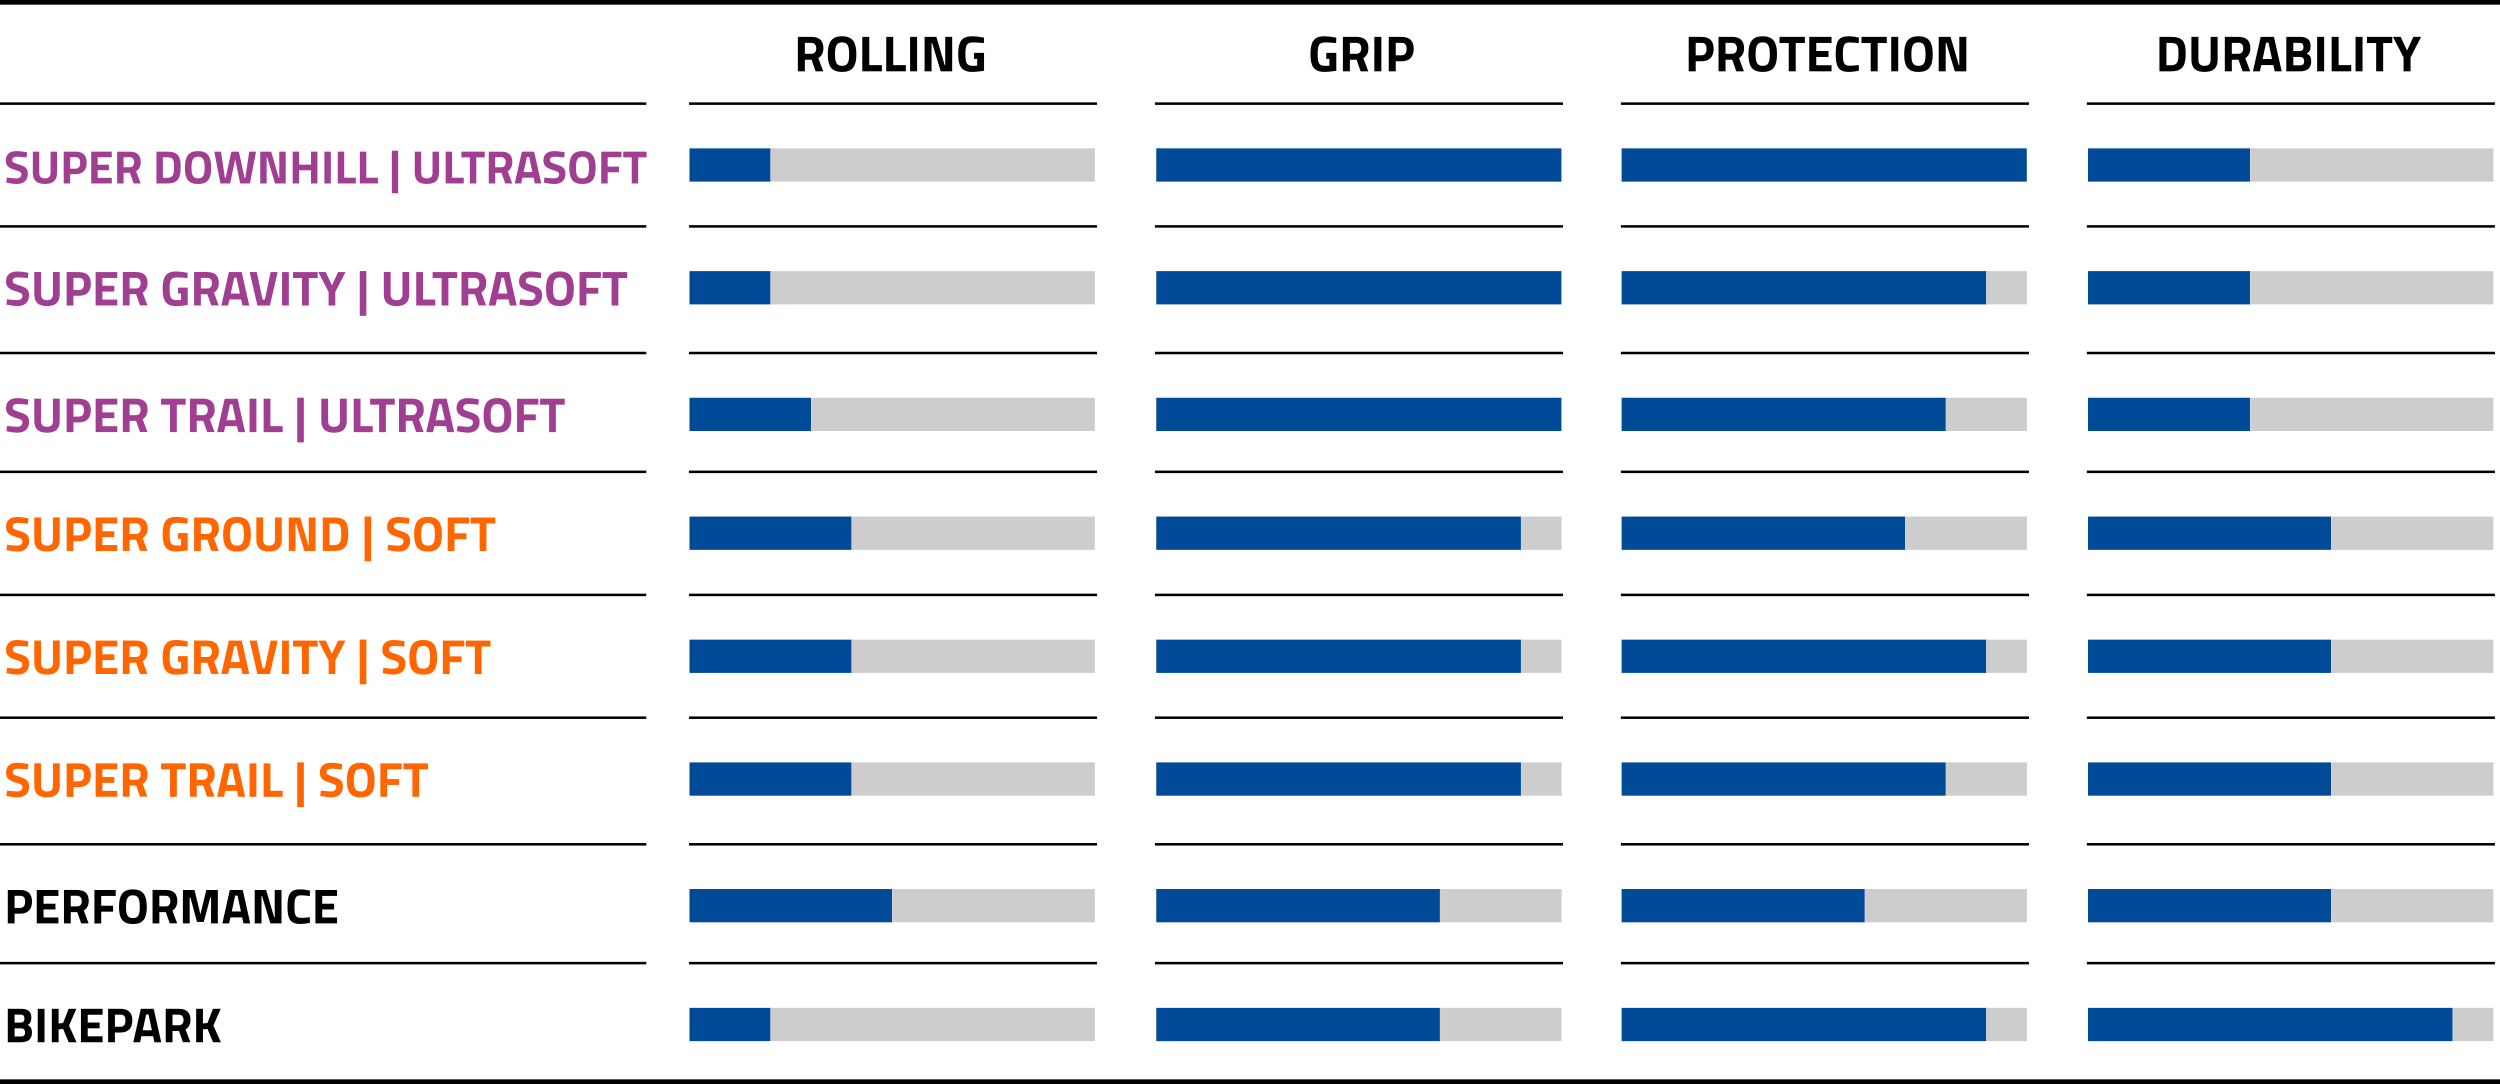 <?xml version="1.0" encoding="UTF-8"?><svg id="Ebene_2" xmlns="http://www.w3.org/2000/svg" viewBox="0 0 493.6 214.03"><defs><style>.cls-1{fill:#f60;}.cls-2{fill:#a03e92;}.cls-3{fill:#004a98;}.cls-4{fill:#cdcdcd;}</style></defs><g id="Ebene_1-2"><rect x="0" width="493.6" height=".92"/><g><path d="M261.86,10.44h1.98v3.53s-1.43,.23-2.32,.23c-2.22,0-2.78-1.24-2.78-3.52,0-2.48,.72-3.52,2.73-3.52,1.05,0,2.37,.28,2.37,.28l-.04,1.07s-1.2-.13-2.11-.13c-1.18,0-1.53,.39-1.53,2.3,0,1.81,.25,2.32,1.49,2.32,.41,0,.83-.04,.83-.04v-1.32h-.62v-1.2Z"/><path d="M266.52,11.8v2.28h-1.38V7.28h2.64c1.55,0,2.4,.69,2.4,2.24,0,.94-.38,1.57-1,1.96l.97,2.6h-1.51l-.79-2.28h-1.33Zm1.26-3.34h-1.26v2.16h1.28c.69,0,.97-.48,.97-1.08,0-.65-.33-1.08-.99-1.08Z"/><path d="M271.35,7.28h1.38v6.8h-1.38V7.28Z"/><path d="M275.58,12.1v1.98h-1.38V7.28h2.5c1.6,0,2.42,.78,2.42,2.36s-.82,2.46-2.42,2.46h-1.12Zm1.11-1.18c.69,0,1.03-.42,1.03-1.28s-.34-1.18-1.03-1.18h-1.11v2.46h1.11Z"/></g><g><path d="M334.8,12.1v1.98h-1.38V7.28h2.5c1.6,0,2.42,.78,2.42,2.36s-.82,2.46-2.42,2.46h-1.12Zm1.11-1.18c.69,0,1.03-.42,1.03-1.28s-.34-1.18-1.03-1.18h-1.11v2.46h1.11Z"/><path d="M340.69,11.8v2.28h-1.38V7.28h2.64c1.55,0,2.4,.69,2.4,2.24,0,.94-.38,1.57-1,1.96l.97,2.6h-1.51l-.79-2.28h-1.33Zm1.26-3.34h-1.26v2.16h1.28c.69,0,.97-.48,.97-1.08,0-.65-.33-1.08-.99-1.08Z"/><path d="M345.21,10.72c0-2.3,.68-3.56,2.82-3.56s2.82,1.26,2.82,3.56-.68,3.48-2.82,3.48-2.82-1.18-2.82-3.48Zm4.22,0c0-1.57-.28-2.36-1.4-2.36s-1.4,.79-1.4,2.36,.28,2.28,1.4,2.28,1.4-.71,1.4-2.28Z"/><path d="M351.35,7.28h5v1.22h-1.8v5.58h-1.38v-5.58h-1.82v-1.22Z"/><path d="M357.22,7.28h4.4v1.2h-3.02v1.59h2.42v1.18h-2.42v1.63h3.02v1.2h-4.4V7.28Z"/><path d="M367.02,13.97c-.46,.1-1.36,.23-1.98,.23-2.1,0-2.6-1.14-2.6-3.52,0-2.58,.58-3.52,2.6-3.52,.71,0,1.57,.17,1.99,.27l-.04,1.1c-.46-.07-1.3-.15-1.75-.15-1.05,0-1.38,.37-1.38,2.3,0,1.83,.24,2.3,1.42,2.3,.46,0,1.31-.08,1.71-.14l.03,1.13Z"/><path d="M367.53,7.28h5v1.22h-1.8v5.58h-1.38v-5.58h-1.82v-1.22Z"/><path d="M373.4,7.28h1.38v6.8h-1.38V7.28Z"/><path d="M375.96,10.72c0-2.3,.68-3.56,2.82-3.56s2.82,1.26,2.82,3.56-.68,3.48-2.82,3.48-2.82-1.18-2.82-3.48Zm4.22,0c0-1.57-.28-2.36-1.4-2.36s-1.4,.79-1.4,2.36,.28,2.28,1.4,2.28,1.4-.71,1.4-2.28Z"/><path d="M382.78,7.28h2.33l1.64,5.6h.1V7.28h1.38v6.8h-2.27l-1.7-5.6h-.1v5.6h-1.38V7.28Z"/></g><g><path d="M426.36,14.08V7.28h2.29c2.37,0,2.89,1.01,2.89,3.27s-.45,3.53-2.89,3.53h-2.29Zm2.29-5.6h-.91v4.4h.91c1.34,0,1.47-.82,1.47-2.33s-.13-2.07-1.47-2.07Z"/><path d="M435.26,13c.81,0,1.21-.39,1.21-1.19V7.28h1.38v4.5c0,1.7-.89,2.42-2.59,2.42s-2.59-.72-2.59-2.42V7.28h1.38v4.53c0,.81,.4,1.19,1.21,1.19Z"/><path d="M440.65,11.8v2.28h-1.38V7.28h2.64c1.55,0,2.4,.69,2.4,2.24,0,.94-.38,1.57-1,1.96l.97,2.6h-1.51l-.79-2.28h-1.33Zm1.26-3.34h-1.26v2.16h1.28c.69,0,.97-.48,.97-1.08,0-.65-.33-1.08-.99-1.08Z"/><path d="M446.35,7.28h2.62l1.53,6.8h-1.38l-.27-1.23h-2.38l-.27,1.23h-1.38l1.53-6.8Zm.38,4.37h1.86l-.69-3.23h-.48l-.69,3.23Z"/><path d="M454.08,7.28c1.37,0,2.12,.5,2.12,1.8,0,.77-.21,1.16-.75,1.5,.58,.25,.88,.67,.88,1.55,0,1.36-.85,1.95-2.21,1.95h-2.71V7.28h2.67Zm-1.29,1.18v1.62h1.23c.54,0,.78-.28,.78-.82s-.27-.8-.79-.8h-1.22Zm0,2.78v1.66h1.26c.57,0,.88-.17,.88-.84,0-.56-.33-.82-.88-.82h-1.26Z"/><path d="M457.5,7.28h1.38v6.8h-1.38V7.28Z"/><path d="M460.36,14.08V7.28h1.38v5.58h2.49v1.22h-3.87Z"/><path d="M465.08,7.28h1.38v6.8h-1.38V7.28Z"/><path d="M467.33,7.28h5v1.22h-1.8v5.58h-1.38v-5.58h-1.82v-1.22Z"/><path d="M475.94,14.08h-1.38v-2.75l-2.1-4.05h1.53l1.25,2.71,1.25-2.71h1.53l-2.08,4.05v2.75Z"/></g><g><path d="M158.91,11.8v2.28h-1.38V7.28h2.64c1.55,0,2.4,.69,2.4,2.24,0,.94-.38,1.57-1,1.96l.97,2.6h-1.51l-.79-2.28h-1.33Zm1.26-3.34h-1.26v2.16h1.28c.69,0,.97-.48,.97-1.08,0-.65-.33-1.08-.99-1.08Z"/><path d="M163.44,10.72c0-2.3,.68-3.56,2.82-3.56s2.82,1.26,2.82,3.56-.68,3.48-2.82,3.48-2.82-1.18-2.82-3.48Zm4.22,0c0-1.57-.28-2.36-1.4-2.36s-1.4,.79-1.4,2.36,.28,2.28,1.4,2.28,1.4-.71,1.4-2.28Z"/><path d="M170.25,14.08V7.28h1.38v5.58h2.49v1.22h-3.87Z"/><path d="M174.98,14.08V7.28h1.38v5.58h2.49v1.22h-3.87Z"/><path d="M179.69,7.28h1.38v6.8h-1.38V7.28Z"/><path d="M182.55,7.28h2.33l1.64,5.6h.1V7.28h1.38v6.8h-2.27l-1.7-5.6h-.1v5.6h-1.38V7.28Z"/><path d="M192.31,10.44h1.98v3.53s-1.43,.23-2.32,.23c-2.22,0-2.78-1.24-2.78-3.52,0-2.48,.72-3.52,2.73-3.52,1.05,0,2.37,.28,2.37,.28l-.04,1.07s-1.2-.13-2.11-.13c-1.18,0-1.53,.39-1.53,2.3,0,1.81,.25,2.32,1.49,2.32,.41,0,.83-.04,.83-.04v-1.32h-.62v-1.2Z"/></g><polyline points="0 20.71 0 20.21 127.6 20.21 127.6 20.71"/><g><path class="cls-2" d="M5.27,31.09s-1.3-.15-1.84-.15c-.68,0-1.01,.25-1.01,.66s.25,.54,1.3,.87c1.36,.43,1.77,.81,1.77,1.86,0,1.37-.93,2-2.17,2-.86,0-2.1-.29-2.1-.29l.13-.99s1.24,.17,1.89,.17,.98-.32,.98-.81c0-.39-.22-.56-1.13-.82-1.41-.41-1.95-.89-1.95-1.89,0-1.3,.87-1.87,2.14-1.87,.84,0,2.07,.25,2.07,.25l-.1,1.01Z"/><path class="cls-2" d="M8.87,35.22c.75,0,1.12-.36,1.12-1.1v-4.18h1.27v4.15c0,1.57-.82,2.23-2.39,2.23s-2.39-.66-2.39-2.23v-4.15h1.27v4.18c0,.75,.37,1.1,1.12,1.1Z"/><path class="cls-2" d="M13.85,34.39v1.83h-1.27v-6.28h2.31c1.48,0,2.23,.72,2.23,2.18s-.76,2.27-2.23,2.27h-1.03Zm1.02-1.09c.64,0,.95-.39,.95-1.18s-.31-1.09-.95-1.09h-1.02v2.27h1.02Z"/><path class="cls-2" d="M18.01,29.94h4.06v1.11h-2.79v1.47h2.23v1.09h-2.23v1.5h2.79v1.11h-4.06v-6.28Z"/><path class="cls-2" d="M24.4,34.12v2.1h-1.27v-6.28h2.44c1.43,0,2.22,.64,2.22,2.07,0,.87-.35,1.45-.92,1.81l.9,2.4h-1.39l-.73-2.1h-1.23Zm1.16-3.08h-1.16v1.99h1.18c.64,0,.9-.44,.9-1,0-.6-.3-1-.91-1Z"/><path class="cls-2" d="M30.89,36.22v-6.28h2.11c2.19,0,2.67,.93,2.67,3.02s-.42,3.26-2.67,3.26h-2.11Zm2.11-5.17h-.84v4.06h.84c1.24,0,1.36-.76,1.36-2.15s-.12-1.91-1.36-1.91Z"/><path class="cls-2" d="M36.5,33.12c0-2.12,.63-3.29,2.6-3.29s2.6,1.16,2.6,3.29-.63,3.21-2.6,3.21-2.6-1.09-2.6-3.21Zm3.9,0c0-1.45-.26-2.18-1.29-2.18s-1.29,.73-1.29,2.18,.26,2.1,1.29,2.1,1.29-.66,1.29-2.1Z"/><path class="cls-2" d="M43.63,29.94l.78,5.19h.14l1.13-5.19h1.48l1.13,5.19h.14l.78-5.19h1.34l-1.2,6.28h-1.93l-.99-4.77-.99,4.77h-1.93l-1.2-6.28h1.34Z"/><path class="cls-2" d="M51.39,29.94h2.15l1.51,5.17h.09v-5.17h1.27v6.28h-2.1l-1.57-5.17h-.09v5.17h-1.27v-6.28Z"/><path class="cls-2" d="M61.4,33.62h-2.34v2.6h-1.27v-6.28h1.27v2.57h2.34v-2.57h1.27v6.28h-1.27v-2.6Z"/><path class="cls-2" d="M64.05,29.94h1.27v6.28h-1.27v-6.28Z"/><path class="cls-2" d="M66.69,36.22v-6.28h1.27v5.15h2.3v1.13h-3.57Z"/><path class="cls-2" d="M71.05,36.22v-6.28h1.27v5.15h2.3v1.13h-3.57Z"/><path class="cls-2" d="M77.37,29.76h1.24v8.4h-1.24v-8.4Z"/><path class="cls-2" d="M84.28,35.22c.75,0,1.12-.36,1.12-1.1v-4.18h1.27v4.15c0,1.57-.82,2.23-2.39,2.23s-2.39-.66-2.39-2.23v-4.15h1.27v4.18c0,.75,.37,1.1,1.12,1.1Z"/><path class="cls-2" d="M87.99,36.22v-6.28h1.27v5.15h2.3v1.13h-3.57Z"/><path class="cls-2" d="M91.08,29.94h4.62v1.13h-1.66v5.15h-1.27v-5.15h-1.68v-1.13Z"/><path class="cls-2" d="M97.77,34.12v2.1h-1.27v-6.28h2.44c1.43,0,2.22,.64,2.22,2.07,0,.87-.35,1.45-.92,1.81l.9,2.4h-1.39l-.73-2.1h-1.23Zm1.16-3.08h-1.16v1.99h1.18c.64,0,.9-.44,.9-1,0-.6-.3-1-.91-1Z"/><path class="cls-2" d="M103.04,29.94h2.42l1.41,6.28h-1.27l-.25-1.14h-2.2l-.25,1.14h-1.27l1.41-6.28Zm.35,4.03h1.72l-.64-2.98h-.44l-.64,2.98Z"/><path class="cls-2" d="M111.42,31.09s-1.3-.15-1.84-.15c-.68,0-1.01,.25-1.01,.66s.25,.54,1.3,.87c1.36,.43,1.77,.81,1.77,1.86,0,1.37-.93,2-2.17,2-.86,0-2.1-.29-2.1-.29l.13-.99s1.24,.17,1.89,.17,.98-.32,.98-.81c0-.39-.22-.56-1.13-.82-1.41-.41-1.95-.89-1.95-1.89,0-1.3,.87-1.87,2.14-1.87,.84,0,2.07,.25,2.07,.25l-.1,1.01Z"/><path class="cls-2" d="M112.4,33.12c0-2.12,.63-3.29,2.6-3.29s2.6,1.16,2.6,3.29-.63,3.21-2.6,3.21-2.6-1.09-2.6-3.21Zm3.9,0c0-1.45-.26-2.18-1.29-2.18s-1.29,.73-1.29,2.18,.26,2.1,1.29,2.1,1.29-.66,1.29-2.1Z"/><path class="cls-2" d="M118.7,29.94h4.01v1.11h-2.73v1.85h2.23v1.11h-2.23v2.22h-1.27v-6.28Z"/><path class="cls-2" d="M123.04,29.94h4.62v1.13h-1.66v5.15h-1.27v-5.15h-1.68v-1.13Z"/></g><rect x="136.03" y="20.21" width="80.57" height=".5"/><rect x="228.03" y="20.21" width="80.57" height=".5"/><rect x="412.03" y="20.21" width="80.57" height=".5"/><rect x="320.03" y="20.21" width="80.57" height=".5"/><rect class="cls-3" x="136.13" y="29.29" width="16" height="6.57"/><rect class="cls-4" x="152.17" y="29.29" width="64" height="6.57"/><rect class="cls-3" x="228.29" y="29.29" width="80" height="6.57"/><rect class="cls-3" x="320.17" y="29.29" width="80" height="6.57"/><g><rect class="cls-3" x="412.25" y="29.29" width="32" height="6.57"/><rect class="cls-4" x="444.29" y="29.29" width="48" height="6.57"/></g><polyline points="0 44.95 0 44.45 127.6 44.45 127.6 44.95"/><g><path class="cls-2" d="M5.5,54.92s-1.37-.16-1.93-.16c-.72,0-1.06,.26-1.06,.7s.26,.56,1.37,.91c1.43,.46,1.86,.85,1.86,1.95,0,1.44-.98,2.11-2.28,2.11-.9,0-2.2-.3-2.2-.3l.14-1.04s1.3,.17,1.99,.17,1.03-.34,1.03-.85c0-.41-.23-.59-1.18-.86-1.48-.43-2.05-.93-2.05-1.99,0-1.37,.91-1.96,2.25-1.96,.88,0,2.17,.26,2.17,.26l-.11,1.06Z"/><path class="cls-2" d="M9.28,59.27c.79,0,1.17-.38,1.17-1.16v-4.4h1.34v4.37c0,1.65-.86,2.35-2.51,2.35s-2.51-.7-2.51-2.35v-4.37h1.34v4.4c0,.79,.39,1.16,1.17,1.16Z"/><path class="cls-2" d="M14.5,58.4v1.92h-1.34v-6.6h2.43c1.55,0,2.35,.76,2.35,2.29s-.8,2.39-2.35,2.39h-1.09Zm1.08-1.15c.67,0,1-.41,1-1.24s-.33-1.15-1-1.15h-1.08v2.39h1.08Z"/><path class="cls-2" d="M18.88,53.72h4.27v1.16h-2.93v1.54h2.35v1.15h-2.35v1.58h2.93v1.16h-4.27v-6.6Z"/><path class="cls-2" d="M25.59,58.1v2.21h-1.34v-6.6h2.56c1.5,0,2.33,.67,2.33,2.17,0,.91-.37,1.52-.97,1.9l.94,2.52h-1.47l-.77-2.21h-1.29Zm1.22-3.24h-1.22v2.1h1.24c.67,0,.94-.47,.94-1.05,0-.63-.32-1.05-.96-1.05Z"/><path class="cls-2" d="M35.14,56.79h1.92v3.43s-1.39,.22-2.25,.22c-2.15,0-2.7-1.2-2.7-3.42,0-2.41,.7-3.42,2.65-3.42,1.02,0,2.3,.27,2.3,.27l-.04,1.04s-1.16-.13-2.05-.13c-1.15,0-1.48,.38-1.48,2.23,0,1.76,.24,2.25,1.45,2.25,.4,0,.81-.04,.81-.04v-1.28h-.6v-1.16Z"/><path class="cls-2" d="M39.66,58.1v2.21h-1.34v-6.6h2.56c1.5,0,2.33,.67,2.33,2.17,0,.91-.37,1.52-.97,1.9l.94,2.52h-1.47l-.77-2.21h-1.29Zm1.22-3.24h-1.22v2.1h1.24c.67,0,.94-.47,.94-1.05,0-.63-.32-1.05-.96-1.05Z"/><path class="cls-2" d="M45.19,53.72h2.54l1.48,6.6h-1.34l-.26-1.19h-2.31l-.26,1.19h-1.34l1.48-6.6Zm.37,4.24h1.81l-.67-3.13h-.47l-.67,3.13Z"/><path class="cls-2" d="M54.82,53.72l-1.53,6.6h-2.47l-1.53-6.6h1.41l1.15,5.43h.44l1.15-5.43h1.41Z"/><path class="cls-2" d="M55.69,53.72h1.34v6.6h-1.34v-6.6Z"/><path class="cls-2" d="M57.87,53.72h4.85v1.18h-1.75v5.42h-1.34v-5.42h-1.77v-1.18Z"/><path class="cls-2" d="M66.22,60.32h-1.34v-2.67l-2.04-3.93h1.48l1.21,2.63,1.21-2.63h1.48l-2.02,3.93v2.67Z"/><path class="cls-2" d="M71.03,53.52h1.3v8.83h-1.3v-8.83Z"/><path class="cls-2" d="M78.29,59.27c.79,0,1.17-.38,1.17-1.16v-4.4h1.34v4.37c0,1.65-.86,2.35-2.51,2.35s-2.51-.7-2.51-2.35v-4.37h1.34v4.4c0,.79,.39,1.16,1.17,1.16Z"/><path class="cls-2" d="M82.18,60.32v-6.6h1.34v5.42h2.42v1.18h-3.76Z"/><path class="cls-2" d="M85.43,53.72h4.85v1.18h-1.75v5.42h-1.34v-5.42h-1.77v-1.18Z"/><path class="cls-2" d="M92.46,58.1v2.21h-1.34v-6.6h2.56c1.5,0,2.33,.67,2.33,2.17,0,.91-.37,1.52-.97,1.9l.94,2.52h-1.47l-.77-2.21h-1.29Zm1.22-3.24h-1.22v2.1h1.24c.67,0,.94-.47,.94-1.05,0-.63-.32-1.05-.96-1.05Z"/><path class="cls-2" d="M97.99,53.72h2.54l1.48,6.6h-1.34l-.26-1.19h-2.31l-.26,1.19h-1.34l1.48-6.6Zm.37,4.24h1.81l-.67-3.13h-.47l-.67,3.13Z"/><path class="cls-2" d="M106.79,54.92s-1.37-.16-1.93-.16c-.72,0-1.06,.26-1.06,.7s.26,.56,1.37,.91c1.43,.46,1.86,.85,1.86,1.95,0,1.44-.98,2.11-2.28,2.11-.9,0-2.2-.3-2.2-.3l.14-1.04s1.3,.17,1.99,.17,1.03-.34,1.03-.85c0-.41-.23-.59-1.18-.86-1.48-.43-2.05-.93-2.05-1.99,0-1.37,.91-1.96,2.25-1.96,.88,0,2.17,.26,2.17,.26l-.11,1.06Z"/><path class="cls-2" d="M107.81,57.06c0-2.23,.66-3.46,2.74-3.46s2.74,1.22,2.74,3.46-.66,3.38-2.74,3.38-2.74-1.14-2.74-3.38Zm4.1,0c0-1.52-.27-2.29-1.36-2.29s-1.36,.77-1.36,2.29,.27,2.21,1.36,2.21,1.36-.69,1.36-2.21Z"/><path class="cls-2" d="M114.43,53.72h4.21v1.16h-2.87v1.94h2.35v1.16h-2.35v2.33h-1.34v-6.6Z"/><path class="cls-2" d="M118.99,53.72h4.85v1.18h-1.75v5.42h-1.34v-5.42h-1.77v-1.18Z"/></g><rect x="136.03" y="44.45" width="80.57" height=".5"/><rect x="228.03" y="44.45" width="80.57" height=".5"/><rect x="412.03" y="44.45" width="80.57" height=".5"/><rect x="320.03" y="44.45" width="80.57" height=".5"/><rect class="cls-3" x="136.13" y="53.53" width="16" height="6.57"/><rect class="cls-4" x="152.17" y="53.53" width="64" height="6.57"/><rect class="cls-3" x="228.29" y="53.53" width="80" height="6.57"/><g><rect class="cls-3" x="320.17" y="53.53" width="72" height="6.57"/><rect class="cls-4" x="392.21" y="53.53" width="8" height="6.57"/></g><g><rect class="cls-3" x="412.25" y="53.53" width="32" height="6.57"/><rect class="cls-4" x="444.29" y="53.53" width="48" height="6.57"/></g><polyline points="0 69.95 0 69.45 127.6 69.45 127.6 69.95"/><g><path class="cls-2" d="M5.5,79.92s-1.37-.16-1.93-.16c-.72,0-1.06,.26-1.06,.7s.26,.56,1.37,.91c1.43,.46,1.86,.85,1.86,1.95,0,1.44-.98,2.11-2.28,2.11-.9,0-2.2-.3-2.2-.3l.14-1.04s1.3,.17,1.99,.17,1.03-.34,1.03-.85c0-.41-.23-.59-1.18-.86-1.48-.43-2.05-.93-2.05-1.99,0-1.37,.91-1.96,2.25-1.96,.88,0,2.17,.26,2.17,.26l-.11,1.06Z"/><path class="cls-2" d="M9.28,84.27c.79,0,1.17-.38,1.17-1.16v-4.4h1.34v4.37c0,1.65-.86,2.35-2.51,2.35s-2.51-.7-2.51-2.35v-4.37h1.34v4.4c0,.79,.39,1.16,1.17,1.16Z"/><path class="cls-2" d="M14.5,83.4v1.92h-1.34v-6.6h2.43c1.55,0,2.35,.76,2.35,2.29s-.8,2.39-2.35,2.39h-1.09Zm1.08-1.15c.67,0,1-.41,1-1.24s-.33-1.15-1-1.15h-1.08v2.39h1.08Z"/><path class="cls-2" d="M18.88,78.72h4.27v1.16h-2.93v1.54h2.35v1.15h-2.35v1.58h2.93v1.16h-4.27v-6.6Z"/><path class="cls-2" d="M25.59,83.1v2.21h-1.34v-6.6h2.56c1.5,0,2.33,.67,2.33,2.17,0,.91-.37,1.52-.97,1.9l.94,2.52h-1.47l-.77-2.21h-1.29Zm1.22-3.24h-1.22v2.1h1.24c.67,0,.94-.47,.94-1.05,0-.63-.32-1.05-.96-1.05Z"/><path class="cls-2" d="M31.81,78.72h4.85v1.18h-1.75v5.42h-1.34v-5.42h-1.77v-1.18Z"/><path class="cls-2" d="M38.84,83.1v2.21h-1.34v-6.6h2.56c1.5,0,2.33,.67,2.33,2.17,0,.91-.37,1.52-.97,1.9l.94,2.52h-1.47l-.77-2.21h-1.29Zm1.22-3.24h-1.22v2.1h1.24c.67,0,.94-.47,.94-1.05,0-.63-.32-1.05-.96-1.05Z"/><path class="cls-2" d="M44.37,78.72h2.54l1.48,6.6h-1.34l-.26-1.19h-2.31l-.26,1.19h-1.34l1.48-6.6Zm.37,4.24h1.81l-.67-3.13h-.47l-.67,3.13Z"/><path class="cls-2" d="M49.28,78.72h1.34v6.6h-1.34v-6.6Z"/><path class="cls-2" d="M52.05,85.32v-6.6h1.34v5.42h2.42v1.18h-3.76Z"/><path class="cls-2" d="M58.69,78.52h1.3v8.83h-1.3v-8.83Z"/><path class="cls-2" d="M65.95,84.27c.79,0,1.17-.38,1.17-1.16v-4.4h1.34v4.37c0,1.65-.86,2.35-2.51,2.35s-2.51-.7-2.51-2.35v-4.37h1.34v4.4c0,.79,.39,1.16,1.17,1.16Z"/><path class="cls-2" d="M69.84,85.32v-6.6h1.34v5.42h2.42v1.18h-3.76Z"/><path class="cls-2" d="M73.09,78.72h4.85v1.18h-1.75v5.42h-1.34v-5.42h-1.77v-1.18Z"/><path class="cls-2" d="M80.12,83.1v2.21h-1.34v-6.6h2.56c1.5,0,2.33,.67,2.33,2.17,0,.91-.37,1.52-.97,1.9l.94,2.52h-1.47l-.77-2.21h-1.29Zm1.22-3.24h-1.22v2.1h1.24c.67,0,.94-.47,.94-1.05,0-.63-.32-1.05-.96-1.05Z"/><path class="cls-2" d="M85.65,78.72h2.54l1.48,6.6h-1.34l-.26-1.19h-2.31l-.26,1.19h-1.34l1.48-6.6Zm.37,4.24h1.81l-.67-3.13h-.47l-.67,3.13Z"/><path class="cls-2" d="M94.45,79.92s-1.37-.16-1.93-.16c-.72,0-1.06,.26-1.06,.7s.26,.56,1.37,.91c1.43,.46,1.86,.85,1.86,1.95,0,1.44-.98,2.11-2.28,2.11-.9,0-2.2-.3-2.2-.3l.14-1.04s1.3,.17,1.99,.17,1.03-.34,1.03-.85c0-.41-.23-.59-1.18-.86-1.48-.43-2.05-.93-2.05-1.99,0-1.37,.91-1.96,2.25-1.96,.88,0,2.17,.26,2.17,.26l-.11,1.06Z"/><path class="cls-2" d="M95.48,82.06c0-2.23,.66-3.46,2.74-3.46s2.74,1.22,2.74,3.46-.66,3.38-2.74,3.38-2.74-1.14-2.74-3.38Zm4.1,0c0-1.52-.27-2.29-1.36-2.29s-1.36,.77-1.36,2.29,.27,2.21,1.36,2.21,1.36-.69,1.36-2.21Z"/><path class="cls-2" d="M102.09,78.72h4.21v1.16h-2.87v1.94h2.35v1.16h-2.35v2.33h-1.34v-6.6Z"/><path class="cls-2" d="M106.65,78.72h4.85v1.18h-1.75v5.42h-1.34v-5.42h-1.77v-1.18Z"/></g><rect x="136.03" y="69.45" width="80.57" height=".5"/><rect x="228.03" y="69.45" width="80.57" height=".5"/><rect x="412.03" y="69.45" width="80.57" height=".5"/><rect x="320.03" y="69.45" width="80.57" height=".5"/><rect class="cls-3" x="136.13" y="78.53" width="24" height="6.57"/><rect class="cls-4" x="160.17" y="78.53" width="56" height="6.57"/><rect class="cls-3" x="228.29" y="78.53" width="80" height="6.57"/><g><rect class="cls-3" x="320.17" y="78.53" width="64" height="6.57"/><rect class="cls-4" x="384.21" y="78.53" width="16" height="6.57"/></g><g><rect class="cls-3" x="412.25" y="78.53" width="32" height="6.57"/><rect class="cls-4" x="444.29" y="78.53" width="48" height="6.57"/></g><polyline points="0 93.41 0 92.91 127.6 92.91 127.6 93.41"/><g><path class="cls-1" d="M5.5,103.39s-1.37-.16-1.93-.16c-.72,0-1.06,.26-1.06,.7s.26,.56,1.37,.91c1.43,.46,1.86,.85,1.86,1.95,0,1.44-.98,2.11-2.28,2.11-.9,0-2.2-.3-2.2-.3l.14-1.04s1.3,.17,1.99,.17,1.03-.34,1.03-.85c0-.41-.23-.59-1.18-.86-1.48-.43-2.05-.93-2.05-1.99,0-1.37,.91-1.96,2.25-1.96,.88,0,2.17,.26,2.17,.26l-.11,1.06Z"/><path class="cls-1" d="M9.28,107.73c.79,0,1.17-.38,1.17-1.16v-4.4h1.34v4.37c0,1.65-.86,2.35-2.51,2.35s-2.51-.7-2.51-2.35v-4.37h1.34v4.4c0,.79,.39,1.16,1.17,1.16Z"/><path class="cls-1" d="M14.5,106.86v1.92h-1.34v-6.6h2.43c1.55,0,2.35,.76,2.35,2.29s-.8,2.39-2.35,2.39h-1.09Zm1.08-1.14c.67,0,1-.41,1-1.24s-.33-1.15-1-1.15h-1.08v2.39h1.08Z"/><path class="cls-1" d="M18.88,102.18h4.27v1.17h-2.93v1.54h2.35v1.14h-2.35v1.58h2.93v1.17h-4.27v-6.6Z"/><path class="cls-1" d="M25.59,106.57v2.21h-1.34v-6.6h2.56c1.5,0,2.33,.67,2.33,2.17,0,.91-.37,1.52-.97,1.9l.94,2.52h-1.47l-.77-2.21h-1.29Zm1.22-3.24h-1.22v2.1h1.24c.67,0,.94-.47,.94-1.05,0-.63-.32-1.05-.96-1.05Z"/><path class="cls-1" d="M35.14,105.25h1.92v3.42s-1.39,.22-2.25,.22c-2.15,0-2.7-1.2-2.7-3.42,0-2.41,.7-3.42,2.65-3.42,1.02,0,2.3,.27,2.3,.27l-.04,1.04s-1.16-.13-2.05-.13c-1.15,0-1.48,.38-1.48,2.23,0,1.76,.24,2.25,1.45,2.25,.4,0,.81-.04,.81-.04v-1.28h-.6v-1.16Z"/><path class="cls-1" d="M39.66,106.57v2.21h-1.34v-6.6h2.56c1.5,0,2.33,.67,2.33,2.17,0,.91-.37,1.52-.97,1.9l.94,2.52h-1.47l-.77-2.21h-1.29Zm1.22-3.24h-1.22v2.1h1.24c.67,0,.94-.47,.94-1.05,0-.63-.32-1.05-.96-1.05Z"/><path class="cls-1" d="M44.05,105.52c0-2.23,.66-3.46,2.74-3.46s2.74,1.22,2.74,3.46-.66,3.38-2.74,3.38-2.74-1.15-2.74-3.38Zm4.1,0c0-1.52-.27-2.29-1.36-2.29s-1.36,.77-1.36,2.29,.27,2.21,1.36,2.21,1.36-.69,1.36-2.21Z"/><path class="cls-1" d="M53.12,107.73c.79,0,1.17-.38,1.17-1.16v-4.4h1.34v4.37c0,1.65-.86,2.35-2.51,2.35s-2.51-.7-2.51-2.35v-4.37h1.34v4.4c0,.79,.39,1.16,1.17,1.16Z"/><path class="cls-1" d="M57.01,102.18h2.26l1.59,5.43h.1v-5.43h1.34v6.6h-2.2l-1.65-5.43h-.1v5.43h-1.34v-6.6Z"/><path class="cls-1" d="M63.73,108.78v-6.6h2.22c2.3,0,2.8,.98,2.8,3.17s-.44,3.43-2.8,3.43h-2.22Zm2.22-5.43h-.88v4.27h.88c1.3,0,1.43-.8,1.43-2.26s-.13-2.01-1.43-2.01Z"/><path class="cls-1" d="M71.98,101.99h1.3v8.83h-1.3v-8.83Z"/><path class="cls-1" d="M80.74,103.39s-1.37-.16-1.93-.16c-.72,0-1.06,.26-1.06,.7s.26,.56,1.37,.91c1.43,.46,1.86,.85,1.86,1.95,0,1.44-.98,2.11-2.28,2.11-.9,0-2.2-.3-2.2-.3l.14-1.04s1.3,.17,1.99,.17,1.03-.34,1.03-.85c0-.41-.23-.59-1.18-.86-1.48-.43-2.05-.93-2.05-1.99,0-1.37,.91-1.96,2.25-1.96,.88,0,2.17,.26,2.17,.26l-.11,1.06Z"/><path class="cls-1" d="M81.77,105.52c0-2.23,.66-3.46,2.74-3.46s2.74,1.22,2.74,3.46-.66,3.38-2.74,3.38-2.74-1.15-2.74-3.38Zm4.1,0c0-1.52-.27-2.29-1.36-2.29s-1.36,.77-1.36,2.29,.27,2.21,1.36,2.21,1.36-.69,1.36-2.21Z"/><path class="cls-1" d="M88.39,102.18h4.21v1.17h-2.87v1.94h2.35v1.17h-2.35v2.33h-1.34v-6.6Z"/><path class="cls-1" d="M92.94,102.18h4.85v1.18h-1.75v5.42h-1.34v-5.42h-1.77v-1.18Z"/></g><rect x="136.03" y="92.91" width="80.57" height=".5"/><rect x="228.03" y="92.91" width="80.57" height=".5"/><rect x="412.03" y="92.91" width="80.57" height=".5"/><rect x="320.03" y="92.91" width="80.57" height=".5"/><rect class="cls-3" x="136.13" y="101.99" width="32" height="6.57"/><rect class="cls-4" x="168.17" y="101.99" width="48" height="6.57"/><g><rect class="cls-3" x="228.29" y="101.99" width="72" height="6.57"/><rect class="cls-4" x="300.33" y="101.99" width="8" height="6.57"/></g><g><rect class="cls-3" x="320.17" y="101.99" width="56" height="6.57"/><rect class="cls-4" x="376.21" y="101.99" width="24" height="6.57"/></g><g><rect class="cls-3" x="412.25" y="101.99" width="48" height="6.57"/><rect class="cls-4" x="460.29" y="101.99" width="32" height="6.57"/></g><polyline points="0 117.71 0 117.21 127.6 117.21 127.6 117.71"/><g><path class="cls-1" d="M5.5,127.68s-1.37-.16-1.93-.16c-.72,0-1.06,.26-1.06,.7s.26,.56,1.37,.91c1.43,.46,1.86,.85,1.86,1.95,0,1.44-.98,2.11-2.28,2.11-.9,0-2.2-.3-2.2-.3l.14-1.04s1.3,.17,1.99,.17,1.03-.34,1.03-.85c0-.41-.23-.59-1.18-.86-1.48-.43-2.05-.93-2.05-1.99,0-1.37,.91-1.96,2.25-1.96,.88,0,2.17,.26,2.17,.26l-.11,1.06Z"/><path class="cls-1" d="M9.28,132.03c.79,0,1.17-.38,1.17-1.16v-4.4h1.34v4.37c0,1.65-.86,2.35-2.51,2.35s-2.51-.7-2.51-2.35v-4.37h1.34v4.4c0,.79,.39,1.16,1.17,1.16Z"/><path class="cls-1" d="M14.5,131.16v1.92h-1.34v-6.6h2.43c1.55,0,2.35,.76,2.35,2.29s-.8,2.39-2.35,2.39h-1.09Zm1.08-1.15c.67,0,1-.41,1-1.24s-.33-1.15-1-1.15h-1.08v2.39h1.08Z"/><path class="cls-1" d="M18.88,126.48h4.27v1.16h-2.93v1.54h2.35v1.15h-2.35v1.58h2.93v1.16h-4.27v-6.6Z"/><path class="cls-1" d="M25.59,130.86v2.21h-1.34v-6.6h2.56c1.5,0,2.33,.67,2.33,2.17,0,.91-.37,1.52-.97,1.9l.94,2.52h-1.47l-.77-2.21h-1.29Zm1.22-3.24h-1.22v2.1h1.24c.67,0,.94-.47,.94-1.05,0-.63-.32-1.05-.96-1.05Z"/><path class="cls-1" d="M35.14,129.55h1.92v3.43s-1.39,.22-2.25,.22c-2.15,0-2.7-1.2-2.7-3.42,0-2.41,.7-3.42,2.65-3.42,1.02,0,2.3,.27,2.3,.27l-.04,1.04s-1.16-.13-2.05-.13c-1.15,0-1.48,.38-1.48,2.23,0,1.76,.24,2.25,1.45,2.25,.4,0,.81-.04,.81-.04v-1.28h-.6v-1.16Z"/><path class="cls-1" d="M39.66,130.86v2.21h-1.34v-6.6h2.56c1.5,0,2.33,.67,2.33,2.17,0,.91-.37,1.52-.97,1.9l.94,2.52h-1.47l-.77-2.21h-1.29Zm1.22-3.24h-1.22v2.1h1.24c.67,0,.94-.47,.94-1.05,0-.63-.32-1.05-.96-1.05Z"/><path class="cls-1" d="M45.19,126.48h2.54l1.48,6.6h-1.34l-.26-1.19h-2.31l-.26,1.19h-1.34l1.48-6.6Zm.37,4.24h1.81l-.67-3.13h-.47l-.67,3.13Z"/><path class="cls-1" d="M54.82,126.48l-1.53,6.6h-2.47l-1.53-6.6h1.41l1.15,5.43h.44l1.15-5.43h1.41Z"/><path class="cls-1" d="M55.69,126.48h1.34v6.6h-1.34v-6.6Z"/><path class="cls-1" d="M57.87,126.48h4.85v1.18h-1.75v5.42h-1.34v-5.42h-1.77v-1.18Z"/><path class="cls-1" d="M66.22,133.08h-1.34v-2.67l-2.04-3.93h1.48l1.21,2.63,1.21-2.63h1.48l-2.02,3.93v2.67Z"/><path class="cls-1" d="M71.03,126.28h1.3v8.83h-1.3v-8.83Z"/><path class="cls-1" d="M79.79,127.68s-1.37-.16-1.93-.16c-.72,0-1.06,.26-1.06,.7s.26,.56,1.37,.91c1.43,.46,1.86,.85,1.86,1.95,0,1.44-.98,2.11-2.28,2.11-.9,0-2.2-.3-2.2-.3l.14-1.04s1.3,.17,1.99,.17,1.03-.34,1.03-.85c0-.41-.23-.59-1.18-.86-1.48-.43-2.05-.93-2.05-1.99,0-1.37,.91-1.96,2.25-1.96,.88,0,2.17,.26,2.17,.26l-.11,1.06Z"/><path class="cls-1" d="M80.82,129.82c0-2.23,.66-3.46,2.74-3.46s2.74,1.22,2.74,3.46-.66,3.38-2.74,3.38-2.74-1.14-2.74-3.38Zm4.1,0c0-1.52-.27-2.29-1.36-2.29s-1.36,.77-1.36,2.29,.27,2.21,1.36,2.21,1.36-.69,1.36-2.21Z"/><path class="cls-1" d="M87.44,126.48h4.21v1.16h-2.87v1.94h2.35v1.16h-2.35v2.33h-1.34v-6.6Z"/><path class="cls-1" d="M91.99,126.48h4.85v1.18h-1.75v5.42h-1.34v-5.42h-1.77v-1.18Z"/></g><rect x="136.03" y="117.21" width="80.57" height=".5"/><rect x="228.03" y="117.21" width="80.57" height=".5"/><rect x="412.03" y="117.21" width="80.57" height=".5"/><rect x="320.03" y="117.21" width="80.57" height=".5"/><rect class="cls-3" x="136.13" y="126.29" width="32" height="6.57"/><rect class="cls-4" x="168.17" y="126.29" width="48" height="6.57"/><g><rect class="cls-3" x="228.29" y="126.29" width="72" height="6.57"/><rect class="cls-4" x="300.33" y="126.29" width="8" height="6.57"/></g><g><rect class="cls-3" x="320.17" y="126.29" width="72" height="6.57"/><rect class="cls-4" x="392.21" y="126.29" width="8" height="6.57"/></g><g><rect class="cls-3" x="412.25" y="126.29" width="48" height="6.57"/><rect class="cls-4" x="460.29" y="126.29" width="32" height="6.57"/></g><polyline points="0 141.95 0 141.45 127.6 141.45 127.6 141.95"/><g><path class="cls-1" d="M5.5,151.92s-1.37-.16-1.93-.16c-.72,0-1.06,.26-1.06,.7s.26,.56,1.37,.91c1.43,.46,1.86,.85,1.86,1.95,0,1.44-.98,2.11-2.28,2.11-.9,0-2.2-.3-2.2-.3l.14-1.04s1.3,.17,1.99,.17,1.03-.34,1.03-.85c0-.41-.23-.59-1.18-.86-1.48-.43-2.05-.93-2.05-1.99,0-1.37,.91-1.96,2.25-1.96,.88,0,2.17,.26,2.17,.26l-.11,1.06Z"/><path class="cls-1" d="M9.28,156.27c.79,0,1.17-.38,1.17-1.16v-4.4h1.34v4.37c0,1.65-.86,2.35-2.51,2.35s-2.51-.7-2.51-2.35v-4.37h1.34v4.4c0,.79,.39,1.16,1.17,1.16Z"/><path class="cls-1" d="M14.5,155.4v1.92h-1.34v-6.6h2.43c1.55,0,2.35,.76,2.35,2.29s-.8,2.39-2.35,2.39h-1.09Zm1.08-1.15c.67,0,1-.41,1-1.24s-.33-1.15-1-1.15h-1.08v2.39h1.08Z"/><path class="cls-1" d="M18.88,150.72h4.27v1.16h-2.93v1.54h2.35v1.15h-2.35v1.58h2.93v1.16h-4.27v-6.6Z"/><path class="cls-1" d="M25.59,155.1v2.21h-1.34v-6.6h2.56c1.5,0,2.33,.67,2.33,2.17,0,.91-.37,1.52-.97,1.9l.94,2.52h-1.47l-.77-2.21h-1.29Zm1.22-3.24h-1.22v2.1h1.24c.67,0,.94-.47,.94-1.05,0-.63-.32-1.05-.96-1.05Z"/><path class="cls-1" d="M31.81,150.72h4.85v1.18h-1.75v5.42h-1.34v-5.42h-1.77v-1.18Z"/><path class="cls-1" d="M38.84,155.1v2.21h-1.34v-6.6h2.56c1.5,0,2.33,.67,2.33,2.17,0,.91-.37,1.52-.97,1.9l.94,2.52h-1.47l-.77-2.21h-1.29Zm1.22-3.24h-1.22v2.1h1.24c.67,0,.94-.47,.94-1.05,0-.63-.32-1.05-.96-1.05Z"/><path class="cls-1" d="M44.37,150.72h2.54l1.48,6.6h-1.34l-.26-1.19h-2.31l-.26,1.19h-1.34l1.48-6.6Zm.37,4.24h1.81l-.67-3.13h-.47l-.67,3.13Z"/><path class="cls-1" d="M49.28,150.72h1.34v6.6h-1.34v-6.6Z"/><path class="cls-1" d="M52.05,157.32v-6.6h1.34v5.42h2.42v1.18h-3.76Z"/><path class="cls-1" d="M58.69,150.52h1.3v8.83h-1.3v-8.83Z"/><path class="cls-1" d="M67.46,151.92s-1.37-.16-1.93-.16c-.72,0-1.06,.26-1.06,.7s.26,.56,1.37,.91c1.43,.46,1.86,.85,1.86,1.95,0,1.44-.98,2.11-2.28,2.11-.9,0-2.2-.3-2.2-.3l.14-1.04s1.3,.17,1.99,.17,1.03-.34,1.03-.85c0-.41-.23-.59-1.18-.86-1.48-.43-2.05-.93-2.05-1.99,0-1.37,.91-1.96,2.25-1.96,.88,0,2.17,.26,2.17,.26l-.11,1.06Z"/><path class="cls-1" d="M68.48,154.06c0-2.23,.66-3.46,2.74-3.46s2.74,1.22,2.74,3.46-.66,3.38-2.74,3.38-2.74-1.14-2.74-3.38Zm4.1,0c0-1.52-.27-2.29-1.36-2.29s-1.36,.77-1.36,2.29,.27,2.21,1.36,2.21,1.36-.69,1.36-2.21Z"/><path class="cls-1" d="M75.1,150.72h4.21v1.16h-2.87v1.94h2.35v1.16h-2.35v2.33h-1.34v-6.6Z"/><path class="cls-1" d="M79.66,150.72h4.85v1.18h-1.75v5.42h-1.34v-5.42h-1.77v-1.18Z"/></g><rect x="136.03" y="141.45" width="80.57" height=".5"/><rect x="228.03" y="141.45" width="80.57" height=".5"/><rect x="412.03" y="141.45" width="80.57" height=".5"/><rect x="320.03" y="141.45" width="80.57" height=".5"/><rect class="cls-3" x="136.13" y="150.53" width="32" height="6.57"/><rect class="cls-4" x="168.17" y="150.53" width="48" height="6.57"/><g><rect class="cls-3" x="228.29" y="150.53" width="72" height="6.57"/><rect class="cls-4" x="300.33" y="150.53" width="8" height="6.57"/></g><g><rect class="cls-3" x="320.17" y="150.53" width="64" height="6.57"/><rect class="cls-4" x="384.21" y="150.53" width="16" height="6.57"/></g><g><rect class="cls-3" x="412.25" y="150.53" width="48" height="6.57"/><rect class="cls-4" x="460.29" y="150.53" width="32" height="6.57"/></g><polyline points="0 166.95 0 166.45 127.6 166.45 127.6 166.95"/><g><path d="M2.88,180.4v1.92H1.54v-6.6H3.97c1.55,0,2.35,.76,2.35,2.29s-.8,2.39-2.35,2.39h-1.09Zm1.08-1.15c.67,0,1-.41,1-1.24s-.33-1.14-1-1.14h-1.08v2.39h1.08Z"/><path d="M7.26,175.72h4.27v1.17h-2.93v1.54h2.35v1.14h-2.35v1.58h2.93v1.16H7.26v-6.6Z"/><path d="M13.97,180.1v2.21h-1.34v-6.6h2.56c1.5,0,2.33,.67,2.33,2.17,0,.91-.37,1.52-.97,1.9l.94,2.52h-1.47l-.77-2.21h-1.29Zm1.22-3.24h-1.22v2.1h1.24c.67,0,.94-.47,.94-1.05,0-.63-.32-1.05-.96-1.05Z"/><path d="M18.64,175.72h4.21v1.17h-2.87v1.94h2.35v1.17h-2.35v2.33h-1.34v-6.6Z"/><path d="M23.5,179.06c0-2.23,.66-3.46,2.74-3.46s2.74,1.22,2.74,3.46-.66,3.38-2.74,3.38-2.74-1.15-2.74-3.38Zm4.1,0c0-1.52-.27-2.29-1.36-2.29s-1.36,.77-1.36,2.29,.27,2.21,1.36,2.21,1.36-.69,1.36-2.21Z"/><path d="M31.46,180.1v2.21h-1.34v-6.6h2.56c1.5,0,2.33,.67,2.33,2.17,0,.91-.37,1.52-.97,1.9l.94,2.52h-1.47l-.77-2.21h-1.29Zm1.22-3.24h-1.22v2.1h1.24c.67,0,.94-.47,.94-1.05,0-.63-.32-1.05-.96-1.05Z"/><path d="M36.13,175.72h2.28l1.16,4.81,1.16-4.81h2.28v6.6h-1.34v-5.1h-.15l-1.29,4.81h-1.34l-1.29-4.81h-.15v5.1h-1.34v-6.6Z"/><path d="M45.39,175.72h2.54l1.48,6.6h-1.34l-.26-1.19h-2.31l-.26,1.19h-1.34l1.48-6.6Zm.37,4.24h1.81l-.67-3.13h-.47l-.67,3.13Z"/><path d="M50.29,175.72h2.26l1.59,5.43h.1v-5.43h1.34v6.6h-2.2l-1.65-5.43h-.1v5.43h-1.34v-6.6Z"/><path d="M61.2,182.21c-.45,.1-1.32,.22-1.92,.22-2.04,0-2.52-1.11-2.52-3.42,0-2.5,.56-3.42,2.52-3.42,.69,0,1.52,.16,1.93,.26l-.04,1.07c-.45-.07-1.26-.15-1.7-.15-1.02,0-1.34,.36-1.34,2.23,0,1.78,.23,2.23,1.38,2.23,.45,0,1.27-.08,1.66-.14l.03,1.1Z"/><path d="M62.28,175.72h4.27v1.17h-2.93v1.54h2.35v1.14h-2.35v1.58h2.93v1.16h-4.27v-6.6Z"/></g><rect x="136.03" y="166.45" width="80.57" height=".5"/><rect x="228.03" y="166.45" width="80.57" height=".5"/><rect x="412.03" y="166.45" width="80.57" height=".5"/><rect x="320.03" y="166.45" width="80.57" height=".5"/><rect class="cls-3" x="136.13" y="175.53" width="40" height="6.57"/><rect class="cls-4" x="176.17" y="175.53" width="40" height="6.57"/><g><rect class="cls-3" x="228.29" y="175.53" width="56" height="6.57"/><rect class="cls-4" x="284.33" y="175.53" width="24" height="6.57"/></g><g><rect class="cls-3" x="320.17" y="175.53" width="48" height="6.57"/><rect class="cls-4" x="368.21" y="175.53" width="32" height="6.57"/></g><g><rect class="cls-3" x="412.25" y="175.53" width="48" height="6.57"/><rect class="cls-4" x="460.29" y="175.53" width="32" height="6.57"/></g><polyline points="0 190.41 0 189.91 127.6 189.91 127.6 190.41"/><g><path d="M4.13,199.18c1.33,0,2.06,.49,2.06,1.75,0,.75-.2,1.13-.73,1.46,.56,.24,.85,.65,.85,1.5,0,1.32-.82,1.89-2.14,1.89H1.54v-6.6h2.59Zm-1.25,1.15v1.57h1.19c.52,0,.76-.27,.76-.8s-.26-.78-.77-.78h-1.18Zm0,2.7v1.61h1.22c.55,0,.85-.17,.85-.82,0-.54-.32-.79-.85-.79h-1.22Z"/><path d="M7.45,199.18h1.34v6.6h-1.34v-6.6Z"/><path d="M12.46,203.15l-.89,.1v2.53h-1.34v-6.6h1.34v2.9l.89-.1,1.09-2.8h1.52l-1.44,3.31,1.48,3.29h-1.54l-1.11-2.63Z"/><path d="M15.98,199.18h4.27v1.17h-2.93v1.54h2.35v1.14h-2.35v1.58h2.93v1.17h-4.27v-6.6Z"/><path d="M22.69,203.86v1.92h-1.34v-6.6h2.43c1.55,0,2.35,.76,2.35,2.29s-.8,2.39-2.35,2.39h-1.09Zm1.08-1.14c.67,0,1-.41,1-1.24s-.33-1.15-1-1.15h-1.08v2.39h1.08Z"/><path d="M27.81,199.18h2.54l1.48,6.6h-1.34l-.26-1.19h-2.31l-.26,1.19h-1.34l1.48-6.6Zm.37,4.24h1.81l-.67-3.13h-.47l-.67,3.13Z"/><path d="M34.06,203.57v2.21h-1.34v-6.6h2.56c1.5,0,2.33,.67,2.33,2.17,0,.91-.37,1.52-.97,1.9l.94,2.52h-1.47l-.77-2.21h-1.29Zm1.22-3.24h-1.22v2.1h1.24c.67,0,.94-.47,.94-1.05,0-.63-.32-1.05-.96-1.05Z"/><path d="M40.96,203.15l-.89,.1v2.53h-1.34v-6.6h1.34v2.9l.89-.1,1.09-2.8h1.52l-1.44,3.31,1.48,3.29h-1.54l-1.11-2.63Z"/></g><rect x="136.03" y="189.91" width="80.57" height=".5"/><rect x="228.03" y="189.91" width="80.57" height=".5"/><rect x="412.03" y="189.91" width="80.57" height=".5"/><rect x="320.03" y="189.91" width="80.57" height=".5"/><rect class="cls-3" x="136.13" y="198.99" width="16" height="6.57"/><rect class="cls-4" x="152.17" y="198.99" width="64" height="6.57"/><g><rect class="cls-3" x="228.29" y="198.99" width="56" height="6.57"/><rect class="cls-4" x="284.33" y="198.99" width="24" height="6.57"/></g><g><rect class="cls-3" x="320.17" y="198.99" width="72" height="6.57"/><rect class="cls-4" x="392.21" y="198.99" width="8" height="6.57"/></g><g><rect class="cls-3" x="412.25" y="198.99" width="72" height="6.57"/><rect class="cls-4" x="484.29" y="198.99" width="8" height="6.57"/></g><rect x="0" y="213.11" width="493.6" height=".92"/></g></svg>